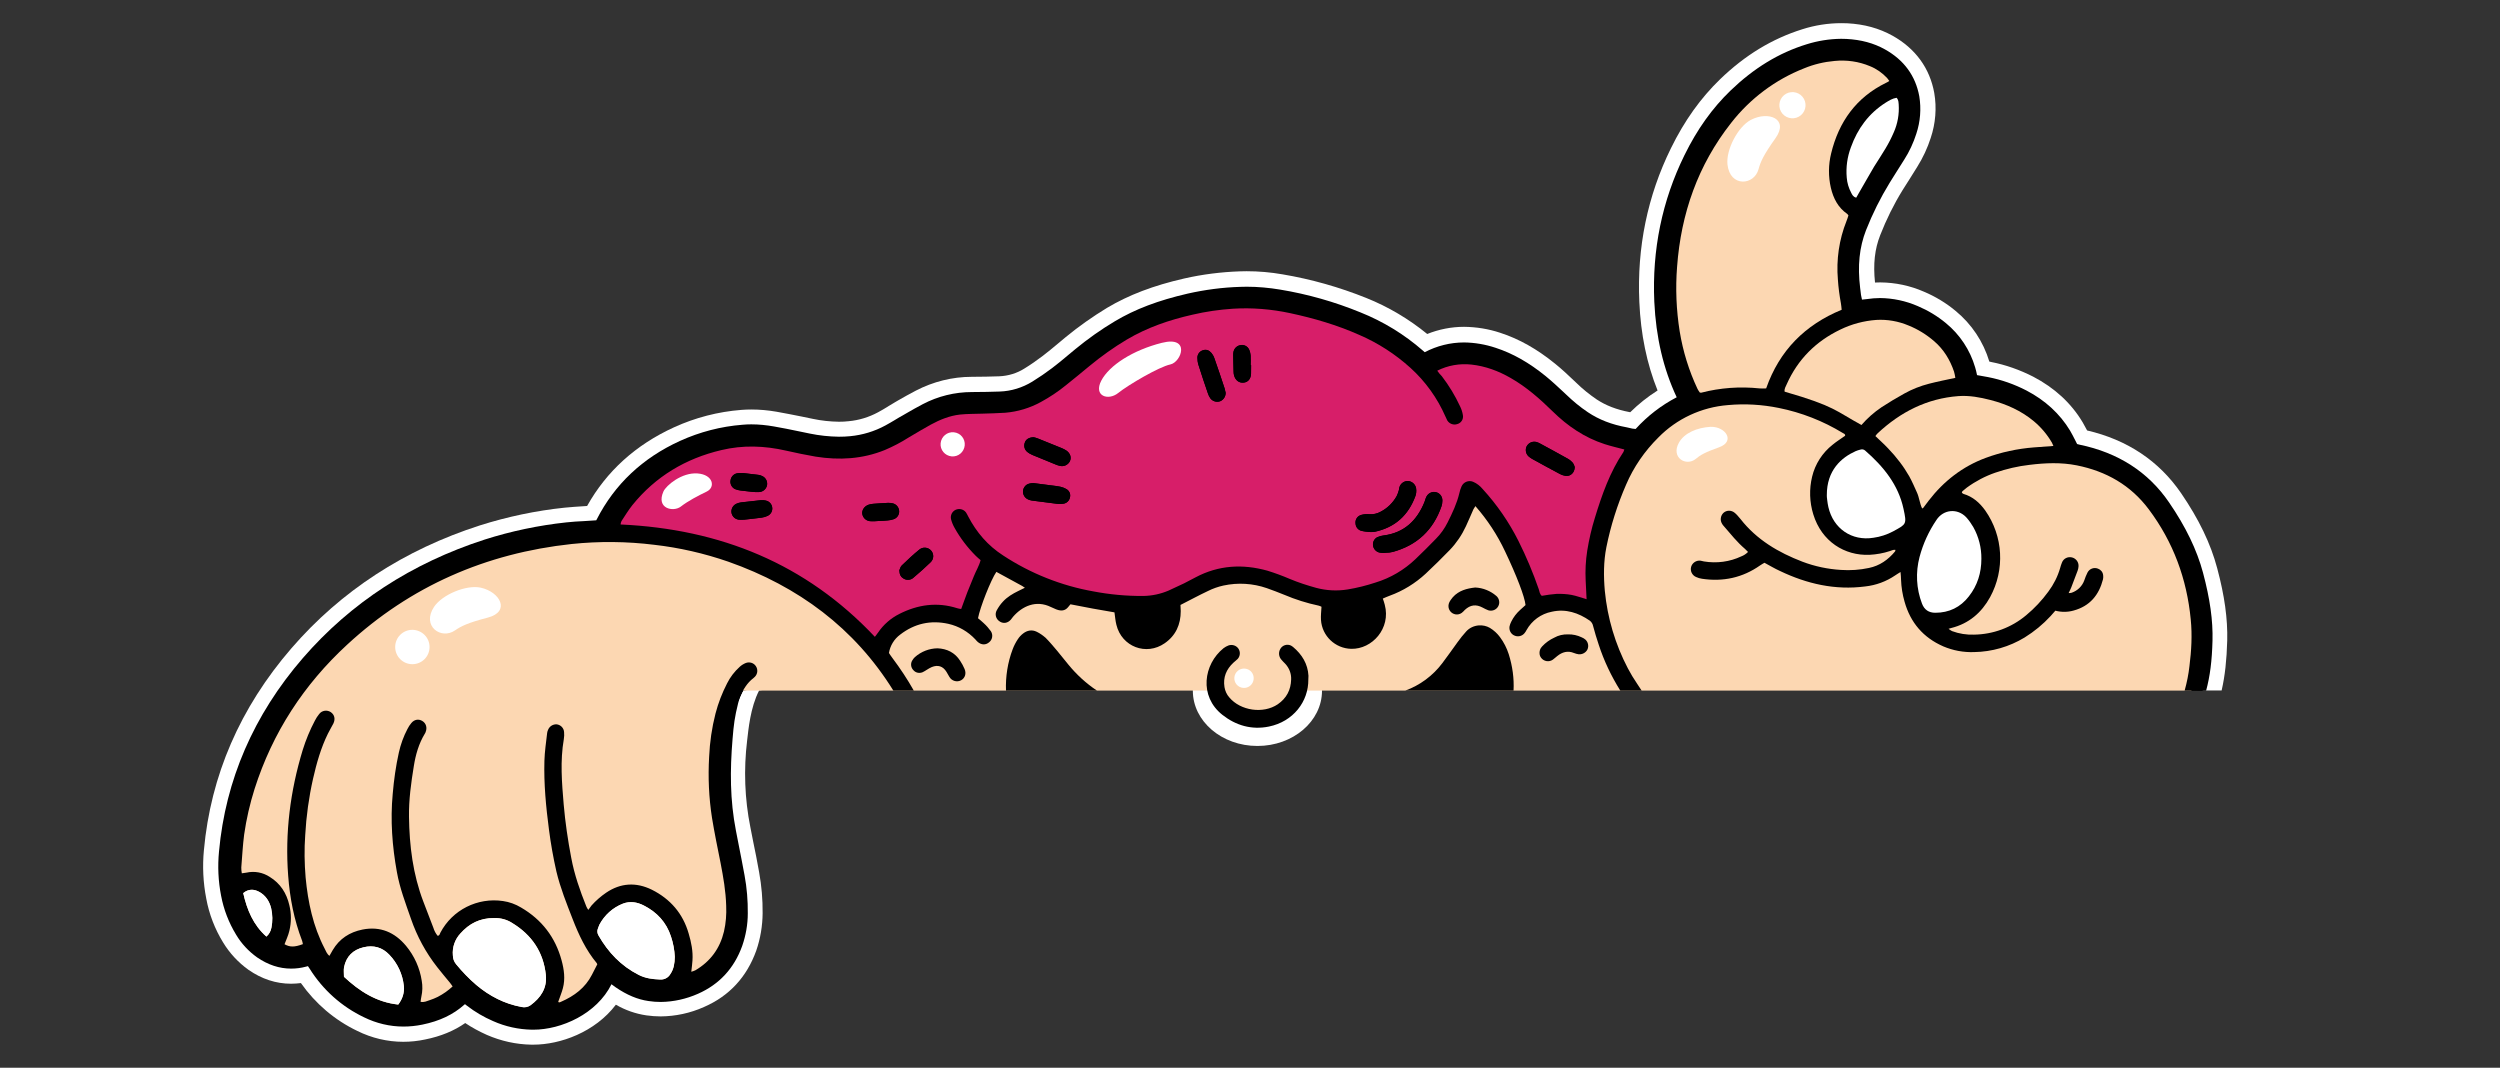 <?xml version="1.0" encoding="utf-8"?>
<!-- Generator: Adobe Illustrator 27.2.0, SVG Export Plug-In . SVG Version: 6.00 Build 0)  -->
<svg version="1.1" id="Livello_1" xmlns="http://www.w3.org/2000/svg" xmlns:xlink="http://www.w3.org/1999/xlink" x="0px" y="0px"
	 width="1920px" height="820px" viewBox="0 0 1920 820" style="enable-background:new 0 0 1920 820;" xml:space="preserve">
<rect x="0" y="0" width="1920" height="820" fill="#333333" stroke="none"/>
<style type="text/css">
	.st0{fill:#FFFFFF;}
	.st1{fill:#FCD7B2;}
	.st2{fill:#D71E69;}
</style>
<g id="Raggruppa_72">
	<ellipse class="st0" cx="965.7" cy="530.5" rx="49.6" ry="42.4"/>
	<path id="Tracciato_518" class="st0" d="M409.6,802.3c-0.5,0-1.1,0-1.6,0c-11.7-0.2-23.3-2.8-34.1-7.5c-5.8-2.6-11.4-5.6-16.6-9.1
		c-8.6,6-18.8,10.2-30.7,12.6c-5.6,1.2-11.2,1.8-16.9,1.8c-12.2,0-24.3-2.9-35.2-8.3c-17.4-8.3-32.3-21-43.4-36.8
		c-2.5,0.3-5,0.5-7.6,0.5c-11.5,0-22.5-3.6-32.7-10.7c-7.8-5.6-14.4-12.7-19.4-20.9c-6.4-10.4-10.8-21.8-13-33.8
		c-2.4-12.3-3-24.8-1.8-37.2c5.2-57.3,27.8-109.4,67.2-155c38-44,86.7-75.7,144.8-94.4c21.2-6.7,43-11.3,65-13.6
		c4.9-0.5,9.7-0.8,14.4-1.1l2.9-0.2c14.9-26.7,37.4-47,66.7-60.4c16.4-7.5,33.9-12,51.8-13.4c2.5-0.2,5.1-0.3,7.6-0.3
		c6.5,0,12.9,0.6,19.3,1.7c6.5,1.1,13,2.5,19.3,3.7c2.9,0.6,5.8,1.2,8.7,1.8c6.6,1.4,13.3,2.1,20,2.2c2.5,0,5-0.1,7.4-0.4
		c7.9-0.7,15.7-3.1,22.7-6.9c2.4-1.3,5-2.8,7.4-4.3l0.1-0.1c1.8-1.1,3.7-2.2,5.5-3.3l2.4-1.4c4.4-2.5,8.9-5.1,13.6-7.5
		c13.3-6.9,28-10.6,42.9-10.6c7.8,0,14.7-0.2,21.1-0.4c6.9-0.3,13.6-2.3,19.4-6c4.9-3,9.6-6.3,14.2-9.8c3.9-3,7.8-6.2,11.6-9.4
		c2-1.7,4-3.3,6-5c10-8.2,20.5-15.6,31.5-22.3c16.8-10,35.7-17.2,59.3-22.6c14-3.2,28.4-5,42.8-5.5c1.7-0.1,3.5-0.1,5.2-0.1
		c9.2,0,18.5,0.8,27.6,2.4c22,3.7,43.5,9.8,64.2,18.1c17,6.8,32.8,16.2,46.9,27.7c9-3.6,18.6-5.5,28.3-5.5
		c9.4,0.1,18.8,1.6,27.8,4.6c14.5,4.7,28.3,12.5,42.2,23.8c5.2,4.2,10,8.7,14.6,13.1l1.8,1.7c4.7,4.6,9.8,8.7,15.2,12.4
		c7.2,4.8,15.5,8,25.5,9.9c0.2,0,0.4,0.1,0.5,0.1c6.4-6.3,13.4-11.9,21-16.7c-8.3-20.7-12.9-43.1-14-68
		c-1.9-41.8,6.3-81.6,24.3-118.1c10.4-21.2,22.8-38.5,37.8-53c19.2-18.5,39.8-31,63-38.3c9.7-3.1,19.8-4.7,30-4.7
		c1.5,0,3.1,0,4.7,0.1c13,0.7,24.3,3.8,34.6,9.5c17.6,9.8,28.7,25,32.1,44c2,11.5,1,23.4-2.7,34.5c-2.5,7.8-6,15.3-10.4,22.3
		c-2,3.2-4,6.4-6,9.6c-1.8,2.8-3.5,5.5-5.2,8.2c-6.8,11-12.5,22.6-17.2,34.6c-4.2,10.6-5.5,22.2-4,36.4c1.4-0.1,2.7-0.1,4.1-0.1
		c11.5,0.1,22.9,2.5,33.4,7.1c8.8,3.7,17.1,8.7,24.4,14.8c12.3,10.1,21.3,23.6,25.9,38.9c0.4,0.1,0.9,0.2,1.3,0.3
		c11.3,2.2,22.2,6.1,32.4,11.3c16.3,8.5,29.2,20.3,38,35.1c1.2,2.1,2.3,4.2,3.4,6.2c30.9,7.2,55.2,23.4,72.2,48.2
		c13.6,19.9,22.7,38.7,27.7,57.6c5.7,21.3,8.1,38.9,7.7,55.5c-0.4,14.7-1.7,27.2-4.3,38.4h-12.1c0,0-726-54.7-728.7-59.8L583,530.3
		c-6.8,13.2-8.2,30.1-9.2,38.4c-2.7,22.2-1.9,44.8,2.5,66.7c0.7,3.6,1.4,7.1,2.1,10.7c1.6,7.7,3.2,15.7,4.6,23.7
		c1.9,10.4,2.8,21,2.7,31.6c-0.1,9.8-1.7,19.4-4.9,28.7c-7.3,20.3-20.8,34.9-40.2,43.3c-10.5,4.7-21.8,7.1-33.2,7.2
		c-3.7,0-7.4-0.3-11-0.8c-8.2-1.2-16.2-4-23.4-8.2C457,792.7,430.3,802.3,409.6,802.3"/>
	<path id="Tracciato_519" d="M409.7,790.8c-0.4,0-0.9,0-1.3,0c-10.2-0.2-20.3-2.4-29.7-6.6c-7.2-3.1-14-7.1-20.2-11.9
		c-0.5-0.4-1-0.7-1.4-1.1c-0.2,0.1-0.4,0.3-0.5,0.4c-8.5,7.6-19,12.6-32.2,15.3c-4.8,1-9.7,1.5-14.6,1.5c-10.5,0-20.8-2.5-30.2-7.1
		c-17.2-8.2-31.6-21.1-41.7-37.2c-0.4-0.7-0.9-1.4-1.4-2.1c-0.5,0.1-1,0.2-1.5,0.4c-3.7,1-7.5,1.5-11.4,1.5
		c-9.1,0-17.8-2.9-26.1-8.6c-6.6-4.7-12.1-10.6-16.2-17.5c-5.6-9.2-9.5-19.3-11.5-29.9c-2.2-11.2-2.7-22.6-1.6-34
		c5-54.8,26.6-104.8,64.4-148.5c36.6-42.3,83.6-72.9,139.6-91c20.4-6.5,41.4-10.9,62.7-13.2c4.6-0.5,9.3-0.8,13.8-1
		c2.1-0.1,4.1-0.2,6.1-0.4c1-0.1,2.1-0.1,3.1-0.2c0.2-0.3,0.3-0.5,0.4-0.7c13.7-26.9,35.2-47.2,64-60.3c15.2-6.9,31.4-11.1,48-12.4
		c2.2-0.2,4.4-0.3,6.7-0.3c5.8,0,11.6,0.6,17.3,1.6c6.4,1.1,12.8,2.4,19,3.7c2.9,0.6,5.8,1.2,8.7,1.8c7.3,1.5,14.8,2.3,22.3,2.4
		c2.9,0,5.8-0.1,8.6-0.4c9.5-0.9,18.7-3.7,27-8.2c2.6-1.4,5.3-3,7.8-4.5c1.8-1.1,3.6-2.2,5.5-3.2l2.4-1.4c4.3-2.5,8.7-5,13.1-7.3
		c11.6-6.1,24.6-9.3,37.7-9.3c8,0,15-0.2,21.4-0.4c8.9-0.3,17.5-3,25-7.6c5.2-3.2,10.3-6.7,15.2-10.4c4.1-3.1,8.1-6.4,12-9.7
		c2-1.6,3.9-3.3,5.9-4.9c9.5-7.8,19.6-15,30.2-21.3c15.7-9.4,33.5-16.1,56-21.3c13.3-3,26.9-4.8,40.6-5.2c1.6-0.1,3.2-0.1,4.8-0.1
		c8.6,0,17.2,0.8,25.6,2.2c21.2,3.5,41.9,9.4,61.7,17.5c17.5,7,33.7,16.9,47.9,29.3c0.5,0.4,1,0.9,1.5,1.3
		c9.3-4.9,19.7-7.5,30.2-7.5c8.2,0.1,16.4,1.5,24.2,4.1c13.2,4.3,25.7,11.4,38.4,21.7c4.9,4,9.5,8.3,14,12.5l1.8,1.7
		c5.2,5,10.7,9.6,16.7,13.6c8.5,5.7,18.3,9.5,29.9,11.6c0.7,0.1,1.5,0.3,2.2,0.5c1.3,0.4,2.7,0.6,4.1,0.7c0.2,0,0.3,0,0.5,0
		c9-9.9,19.6-18.1,31.5-24.3c-10.3-22-15.9-46-17.2-73.3c-1.8-39.9,6-77.7,23.1-112.5c9.8-20,21.4-36.2,35.5-49.8
		c17.9-17.2,37-28.9,58.4-35.5c8.6-2.7,17.5-4.1,26.5-4.2c1.4,0,2.7,0,4.1,0.1c11.2,0.6,20.9,3.2,29.5,8c14.7,8.2,23.5,20.3,26.4,36
		c1.6,9.7,0.8,19.6-2.3,28.9c-2.2,6.9-5.3,13.6-9.2,19.7c-2,3.2-4,6.4-6,9.5c-1.7,2.8-3.5,5.5-5.2,8.3
		c-7.1,11.6-13.2,23.8-18.2,36.5c-5.1,13.1-6.6,27.2-4.5,44.5l0.2,1.5c0.2,2.5,0.6,4.9,1.2,7.3c1.3-0.1,2.5-0.3,3.7-0.4
		c3.4-0.5,6.8-0.8,10.2-0.8c10,0.1,19.8,2.2,29,6.2c7.8,3.3,15.1,7.7,21.6,13.1c10.7,8.8,18.5,20.6,22.4,33.9c0.6,1.9,1,3.8,1.4,5.7
		c0,0.1,0,0.2,0.1,0.3c0.4,0.1,0.8,0.1,1.2,0.2c2.5,0.4,4.8,0.8,7.2,1.3c10.3,2,20.2,5.5,29.5,10.3c14.4,7.5,25.7,17.9,33.5,30.8
		c1.5,2.5,2.7,5,4.1,7.7c0.4,0.8,0.8,1.7,1.3,2.6c0.6,0.2,1.2,0.3,1.9,0.5c29.6,6.1,52.8,21,68.7,44.3c12.9,18.8,21.4,36.5,26.1,54
		c5.4,20.2,7.7,36.8,7.3,52.2c-0.4,15.5-1.9,27.3-4.9,38.4h-3.4L965.7,467l-395.1,63.4c-1.5,3-2.9,6.3-3.7,9.6
		c-2.7,10.8-3.4,16.5-4.3,27.6c-2,24-2,46.8,2.6,70.4c0.7,3.6,1.4,7.2,2.1,10.8c1.5,7.7,3.1,15.6,4.5,23.4
		c1.8,9.6,2.6,19.5,2.5,29.3c0,8.5-1.5,16.9-4.3,25c-6.2,17.2-17.6,29.5-33.9,36.7c-9,4-18.8,6.2-28.6,6.3c-3.1,0-6.3-0.2-9.4-0.7
		c-8.5-1.2-16.7-4.7-25.2-10.5c-1.1-0.8-2.2-1.6-3.3-2.4C458.3,778.7,431.1,790.8,409.7,790.8"/>
	<path id="Tracciato_520_00000110430930396872882250000006999517545491923333_" d="M1688.5,440.5c-5.1-19.3-14.4-36.6-25.6-53
		c-16.2-23.6-38.9-37.1-66.5-42.8c-1.3-0.3-2.5-0.6-3.5-0.9c-2.2-4.3-3.9-8-6-11.4c-7.8-13-18.7-22.6-32.1-29.6
		c-9-4.6-18.7-8-28.6-9.9c-3.4-0.7-6.8-1.3-10.5-1.9c-0.6-2.7-1-5.4-1.9-8c-3.9-12.8-10.8-23.7-21.3-32.3
		c-6.3-5.2-13.2-9.4-20.7-12.6c-12-5-24.3-7.2-37.3-5.2c-2.1,0.3-4.3,0.5-6.5,0.7c-1.8-4-2-8.1-2.5-12.1
		c-1.9-15.7-1.2-31.2,4.7-46.2c5-12.9,11.2-25.3,18.4-37c3.7-6,7.5-11.8,11.2-17.8c3.7-5.9,6.7-12.3,8.9-19c3-8.8,3.7-18.1,2.2-27.3
		c-2.7-15.1-11.4-26.1-24.7-33.6c-8.6-4.7-18.2-7.3-28-7.6c-10-0.4-19.9,0.9-29.4,3.9c-21.9,6.8-40.7,18.9-57.1,34.7
		c-14.6,14.1-25.8,30.7-34.8,48.8c-17.2,34.9-24.5,71.9-22.7,110.8c1.2,25.5,6.3,50,17.4,73.1c0.2,0.7,0.4,1.4,0.5,2.1
		c-13.1,6.7-24.6,15.1-33.9,25.9c-3.5,0.7-6.3-0.5-9.2-1c-11.2-2.1-21.7-5.8-31.2-12.1c-6.1-4.2-11.8-8.8-17.1-14
		c-5.1-4.8-10.2-9.6-15.6-14.1c-11.2-9.1-23.4-16.6-37.3-21.1c-17.8-5.7-35.1-5.5-52,3.3c-0.6,0.2-1.2,0.4-1.8,0.6
		c-0.3-0.1-0.6-0.2-0.8-0.3c-0.9-0.7-1.7-1.4-2.5-2.1c-13.9-12.1-29.8-21.9-46.9-28.7c-19.6-8-40.1-13.8-61-17.2
		c-9.8-1.7-19.8-2.4-29.7-2.1c-13.4,0.5-26.8,2.2-39.9,5.2c-19.3,4.4-37.9,10.7-55,20.9c-10.4,6.3-20.4,13.3-29.8,21.1
		c-6,4.9-11.9,9.9-18,14.6c-5,3.8-10.1,7.4-15.5,10.6c-8,5-17.2,7.8-26.7,8.1c-7.2,0.3-14.4,0.4-21.5,0.4c-12.6,0-25,3.1-36.1,8.9
		c-5.2,2.7-10.3,5.7-15.4,8.6c-4.5,2.6-8.8,5.3-13.4,7.8c-8.8,4.7-18.4,7.7-28.3,8.6c-10.7,0.9-21.4,0.2-31.9-2
		c-9.2-1.8-18.4-3.8-27.6-5.4c-7.6-1.4-15.4-1.8-23.1-1.3c-16.2,1.3-32.1,5.4-46.8,12.1c-27.4,12.5-48.5,31.7-62.3,58.7
		c-0.4,0.8-0.9,1.6-1.5,2.5c-1.6,0.1-3.3,0.2-4.9,0.3c-6.6,0.5-13.3,0.7-19.9,1.4c-21.1,2.2-41.9,6.6-62.1,13
		c-54.2,17.5-100.7,46.8-138.1,90c-36.4,42.1-58.6,90.6-63.6,146.5c-1.1,11-0.5,22.1,1.5,33c1.9,10.2,5.6,19.9,11,28.7
		c3.9,6.5,9.1,12.1,15.3,16.5c10.5,7.3,22.1,9.9,34.7,6.7c1.2-0.3,2.5-0.6,3.4-0.8c0.5,0.3,0.8,0.3,0.9,0.4c0.8,1.2,1.7,2.4,2.5,3.6
		c9.7,15.6,23.7,28,40.3,35.9c13.1,6.6,28.1,8.5,42.5,5.3c11.4-2.4,21.8-6.7,30.6-14.5c0.8-0.7,1.7-1.4,2.7-2.2
		c1.3,0.9,2.5,1.7,3.7,2.6c6,4.6,12.6,8.4,19.5,11.5c8.9,4,18.6,6.1,28.4,6.3c20.9,0.5,47.8-11.2,58.5-34.1c0.5-0.9,1.2-1.7,1.9-2.5
		c2.2,1.6,4.1,3.1,6.1,4.5c7.2,5,14.9,8.7,23.7,9.9c12.6,1.8,24.6-0.3,36.1-5.3c15.7-6.8,26.3-18.6,32.1-34.7
		c2.6-7.7,4-15.7,4.1-23.9c0.1-9.6-0.7-19.2-2.4-28.6c-2.1-11.4-4.5-22.8-6.7-34.1c-4.7-23.5-5.6-47.7-2.7-71.5
		c1.3-11,4.3-21.7,8.9-31.8c0.7-1.6,1.5-3.2,2.4-4.7l5.2-7.1l1098.1-0.5l9.1,7.7l8,0c3.3-12.7,4.4-25.9,4.8-39
		C1696.2,474.3,1693,457.3,1688.5,440.5"/>
	<path id="Tracciato_521" class="st1" d="M570.6,530.4l-7.6,0.1l-12.1,52.7l5.3,56.5l10.6,58.9l-12.4,40.7l-33.6,19.4l-25-1.8
		l-29.7-15.6L442,771.5l-36.5,8.9L355.2,758l-25.6,19.4l-44.7-1.2l-35-29.7l-9.7-16.2l-22.4,3.8l-26.2-17.4L177.7,678v-44.1
		l33.6-82.4l50.3-63.3l52.1-38l88.3-33.6l73-6.5l61.5,6.5l56.7,20.8l50.7,35.7l32.5,30.2l9.5-25.5l30.8-6.3l27.3,5.1l16.5-48.7
		l47.1,23.2l54.4,12.5l27.2,0.4l53.4-21.2l25.5-0.4l60.8,19l33-7.6l46-34.9l24.1-41.2l19.5,28.7l27.3,59.3l43.2,0.8l3.5-36.5
		l18.1-70.6l43.9-42.8l38.5-15l70.2,12.2l36.9,21.2l-28.7,17.4l-11.4,28.9l17.3,32.1l18.8,9.1l43.2-17.3l-7.1,32.2l7.1,27.1l13.7,16
		l32.2-15.3l13.3-33.7l-9.9-32.7l-24.7-16.9l13.4-18.9l58.9-14.1l49.1,7.5l50.2,47.5l22,74.2l-7.5,52.3H998.8l-10.4,11.9l-23.5,5.5
		l-24.5-5.5l-9.3-11.9H570.6z"/>
	<path id="Tracciato_522" d="M1688.5,440.5c-5.1-19.3-14.4-36.6-25.6-53c-16.2-23.6-38.9-37.1-66.5-42.8c-1.3-0.3-2.5-0.6-3.5-0.9
		c-2.2-4.3-3.9-8-6-11.4c-7.8-13-18.7-22.6-32.1-29.6c-9-4.6-18.7-8-28.6-9.9c-3.4-0.7-6.8-1.3-10.5-1.9c-0.6-2.7-1-5.4-1.9-8
		c-3.9-12.8-10.8-23.7-21.3-32.3c-6.3-5.2-13.2-9.4-20.7-12.6c-12-5-24.3-7.2-37.3-5.2c-2.1,0.3-4.3,0.5-6.5,0.7
		c-1.8-4-2-8.1-2.5-12.1c-1.9-15.7-1.2-31.2,4.7-46.2c5-12.9,11.2-25.3,18.4-37c3.7-6,7.5-11.8,11.2-17.8c3.7-5.9,6.7-12.3,8.9-19
		c3-8.8,3.7-18.1,2.2-27.3c-2.7-15.1-11.4-26.1-24.7-33.6c-8.6-4.7-18.2-7.3-28-7.6c-10-0.4-19.9,0.9-29.4,3.9
		c-21.9,6.8-40.7,18.9-57.1,34.7c-14.6,14.1-25.8,30.7-34.8,48.8c-17.2,34.9-24.5,71.9-22.7,110.8c1.2,25.5,6.3,50,17.4,73.1
		c0.2,0.7,0.4,1.4,0.5,2.1c-13.1,6.7-24.6,15.1-33.9,25.9c-3.5,0.7-6.3-0.5-9.2-1c-11.2-2.1-21.7-5.8-31.2-12.1
		c-6.1-4.2-11.8-8.8-17.1-14c-5.1-4.8-10.2-9.6-15.6-14.1c-11.2-9.1-23.4-16.6-37.3-21.1c-17.8-5.7-35.1-5.5-52,3.3
		c-0.6,0.2-1.2,0.4-1.8,0.6c-0.3-0.1-0.6-0.2-0.8-0.3c-0.9-0.7-1.7-1.4-2.5-2.1c-13.9-12.1-29.8-21.9-46.9-28.7
		c-19.6-8-40.1-13.8-61-17.2c-9.8-1.7-19.8-2.4-29.7-2.1c-13.4,0.5-26.8,2.2-39.9,5.2c-19.3,4.4-37.9,10.7-55,20.9
		c-10.4,6.3-20.4,13.3-29.8,21.1c-6,4.9-11.9,9.9-18,14.6c-5,3.8-10.1,7.4-15.5,10.6c-8,5-17.2,7.8-26.7,8.1
		c-7.2,0.3-14.4,0.4-21.5,0.4c-12.6,0-25,3.1-36.1,8.9c-5.2,2.7-10.3,5.7-15.4,8.6c-4.5,2.6-8.8,5.3-13.4,7.8
		c-8.8,4.7-18.4,7.7-28.3,8.6c-10.7,0.9-21.4,0.2-31.9-2c-9.2-1.8-18.4-3.8-27.6-5.4c-7.6-1.4-15.4-1.8-23.1-1.3
		c-16.2,1.3-32.1,5.4-46.8,12.1c-27.4,12.5-48.5,31.7-62.3,58.7c-0.4,0.8-0.9,1.6-1.5,2.5c-1.6,0.1-3.3,0.2-4.9,0.3
		c-6.6,0.5-13.3,0.7-19.9,1.4c-21.1,2.2-41.9,6.6-62.1,13c-54.2,17.5-100.7,46.8-138.1,90c-36.4,42.1-58.6,90.6-63.6,146.5
		c-1.1,11-0.5,22.1,1.5,33c1.9,10.2,5.6,19.9,11,28.7c3.9,6.5,9.1,12.1,15.3,16.5c10.5,7.3,22.1,9.9,34.7,6.7
		c1.2-0.3,2.5-0.6,3.4-0.8c0.5,0.3,0.8,0.3,0.9,0.4c0.8,1.2,1.7,2.4,2.5,3.6c9.7,15.6,23.7,28,40.3,35.9c13.1,6.6,28.1,8.5,42.5,5.3
		c11.4-2.4,21.8-6.7,30.6-14.5c0.8-0.7,1.7-1.4,2.7-2.2c1.3,0.9,2.5,1.7,3.7,2.6c6,4.6,12.6,8.4,19.5,11.5c8.9,4,18.6,6.1,28.4,6.3
		c20.9,0.5,47.8-11.2,58.5-34.1c0.5-0.9,1.2-1.7,1.9-2.5c2.2,1.6,4.1,3.1,6.1,4.5c7.2,5,14.9,8.7,23.7,9.9
		c12.6,1.8,24.6-0.3,36.1-5.3c15.7-6.8,26.3-18.6,32.1-34.7c2.6-7.7,4-15.7,4.1-23.9c0.1-9.6-0.7-19.2-2.4-28.6
		c-2.1-11.4-4.5-22.8-6.7-34.1c-4.7-23.5-5.6-47.7-2.7-71.5c1.3-11,4.3-21.7,8.9-31.8c2.5-5.4,5.4-10.5,10.3-14.2
		c0.4-0.3,0.8-0.7,1.2-1.1c2.1-2.2,2.4-5.6,0.7-8.1c-1.7-2.6-5-3.5-7.8-2.4c-1.7,0.7-3.3,1.7-4.6,2.9c-4,3.6-7.3,7.9-9.7,12.7
		c-3.8,7.4-6.8,15.1-8.9,23.2c-2.8,10.9-4.4,22-4.9,33.3c-0.9,15.6-0.2,31.3,2.2,46.8c1.9,11.6,4.3,23.2,6.6,34.7
		c2.1,10.9,4,21.7,4.3,32.8c0.3,6.6-0.2,13.3-1.7,19.8c-3.1,13-10.4,23-22,29.8c-1,0.5-2,0.8-3.1,1.1c0.4-3.2,0.7-5.9,0.9-8.6
		c0.5-7.1-0.9-14-2.9-20.7c-4.4-15.4-14.1-26.6-28.3-33.7c-12-5.9-23.9-5.3-35.1,2.3c-4.1,2.8-7.9,6.1-11.2,9.8
		c-0.8,1-1.5,2-2.5,3.4c-0.6-0.8-1.1-1.7-1.5-2.6c-4.9-12.2-9.2-24.5-11.6-37.4c-2.6-13.6-4.6-27.2-5.8-41
		c-1.4-16.7-2.8-33.4,0.1-50.1c0.3-1.8,0.4-3.7,0.2-5.5c-0.2-3.1-2.6-5.5-5.6-5.9c-2.8-0.2-5.5,1.4-6.6,4c-0.4,0.8-0.7,1.7-0.8,2.6
		c-0.8,7.1-1.9,14.3-2.1,21.4c-0.5,17.7,1.2,35.3,3.5,52.9c1.4,10.8,3.3,21.5,5.7,32.1c3,12.6,7.8,24.5,12.5,36.6
		s10.1,23.7,18.5,33.8c0.2,0.3,0.3,0.6,0.4,0.9c-1.3,2.5-2.7,5.3-4.1,8c-5.1,10-13.5,16.3-23.6,20.7c-0.7,0.3-1.6,1-2.3,0.1
		c1.2-3.6,2.7-7,3.6-10.5c1.9-7.1,0.9-14.3-1-21.3c-4.8-17.8-15.2-31.3-31.1-40.6c-4.3-2.6-9-4.3-13.9-5
		c-19.6-2.9-38.9,6.8-48.1,24.3c-0.5,0.8-0.4,2.2-2.1,2.4c-1.5-1.8-2.6-3.9-3.3-6.2c-2.6-6.7-5.1-13.4-7.7-20.1
		c-8-21-10.7-42.8-11-65c-0.2-13.1,1.6-26.1,3.7-39c1.4-8.8,3.8-17.3,8.5-25c0.2-0.3,0.4-0.6,0.5-1c1.5-3.5,0.4-7-2.5-8.7
		c-2.8-1.7-6.1-1.2-8.4,1.6c-1.2,1.4-2.2,3-3,4.6c-3,5.7-5.2,11.8-6.6,18.1c-2.3,10.4-3.8,21-4.7,31.7c-1.9,20.2-0.4,40.1,3.2,60
		c2.2,12.4,6.7,24.1,10.8,35.9c4.6,13.4,11.4,26,20.2,37.2c3.2,4.1,6.5,8,9.8,12c0.7,0.8,1.2,1.7,2,2.8c-1.9,1.6-3.5,3.1-5.3,4.3
		c-2,1.4-4,2.6-6.1,3.7c-2,1-4,1.8-6.1,2.5c-2.2,0.7-4.3,1.9-7.1,1.3c0.2-1.5,0.3-2.8,0.6-4c0.9-4,1-8.1,0.3-12.1
		c-1.5-9.9-5.7-19.2-12.1-26.9c-8.7-10.4-19.7-15.2-33.4-12.5c-9.9,2-17.7,7-22.9,15.8c-0.8,1.4-1.6,2.9-2.5,4.4
		c-2-1.5-2.7-3.7-3.7-5.6c-8.9-17.1-12.8-35.6-14.6-54.6c-0.9-10.8-1.1-21.7-0.3-32.6c0.8-14.5,2.8-29,6-43.2
		c2.7-11.9,6-23.6,11.4-34.6c1.3-2.7,2.9-5.2,4.2-7.8c1.7-3.5,0.9-6.8-2-8.8c-2.9-1.9-6.8-1.3-8.9,1.5c-1.3,1.6-2.4,3.3-3.3,5.1
		c-3.8,7.2-6.9,14.7-9.3,22.4c-9.6,31.5-13.7,63.7-11.2,96.6c1.3,17.2,4.5,33.9,10.7,50c0.3,0.8,0.4,1.7,0.6,2.6
		c-6.5,2.4-9.9,2.4-14.1,0.1c1.3-3.5,2.9-6.8,3.7-10.3c1.6-6.5,1.6-13.2,0-19.7c-2.1-9.2-6.9-16.7-15-21.7c-5.3-3.5-11.8-4.7-18-3.3
		c-1,0.2-2.1,0.3-3.5,0.5c-0.3-1.5-0.4-3-0.4-4.5c0.7-8.4,1.1-16.9,2.2-25.3c1.7-11.9,4.4-23.6,8-35c13.8-43.3,37.8-80.1,71.1-110.8
		c48.7-45,106.6-70.2,172.4-77.3c21.1-2.2,42.4-2,63.4,0.6c19.4,2.2,38.5,6.6,57,13c53.8,19,96.9,51,126.7,99h15.7
		c-4.9-8.7-10.4-17-16.4-25c-1-1.3-1.9-2.7-2.7-3.9c0.9-5.6,4-10.7,8.6-14.1c11-8.5,23.4-11.3,37-8.3c8,1.8,15.2,6,20.8,12
		c0.6,0.7,1.2,1.4,1.9,2c2.8,2.3,6,2.4,8.6,0.2c2.6-2,3.2-5.7,1.4-8.5c-1.6-2.2-3.4-4.3-5.5-6.2c-1.4-1.4-3-2.6-4.4-3.8
		c1.6-8.5,9.9-29.5,14.1-35.6c6.6,3.6,13.2,7.2,19.8,10.8c0.7,0.4,1.4,0.9,2.1,1.4c-1.9,0.9-3.5,1.7-5.1,2.5
		c-4.3,2.1-8.5,4.6-11.7,8.1c-1.9,2-3.5,4.3-4.8,6.7c-1.7,3-0.7,6.8,2.3,8.6c0,0,0.1,0,0.1,0.1c2.8,1.7,6,1.2,8.4-1.5
		c0.6-0.7,1.1-1.5,1.7-2.2c7.1-8.2,17.7-13.1,29.1-7.5c0.8,0.4,1.7,0.8,2.5,1.1c1,0.5,2,0.9,3.1,1.2c2.9,0.8,5.5,0.3,7.5-2.1
		c0.7-0.8,1.3-1.6,1.9-2.3c6,1.2,11.6,2.3,17.2,3.3c5.6,1,11.1,2,16.6,2.9c0.5,3.4,0.7,6.5,1.5,9.6c4.1,16.8,22.9,24,37.1,14.1
		c8.5-5.9,12.3-14.4,12.3-24.7c0-1.6-0.2-3.2-0.2-4.7c7.3-3.7,14.1-7.4,21.1-10.7c3.8-1.9,7.8-3.3,11.9-4.2
		c11.1-2.4,22.6-1.7,33.3,2c4.5,1.5,9,3.4,13.4,5.1c8.5,3.6,17.3,6.4,26.3,8.3c0.8,0.2,1.6,0.5,2.3,0.9c-0.2,3.6-0.6,6.9-0.4,10.1
		c0.8,12.3,10.9,21.9,23.2,22.2c16.1,0.4,30.6-15.7,25.8-33.8c-0.4-1.6-0.9-3.1-1.5-4.8c1.9-0.8,3.6-1.6,5.3-2.2
		c10.2-3.7,19.6-9.5,27.6-16.9c6.3-5.9,12.5-12,18.5-18.2c5.1-5.3,9.3-11.5,12.4-18.2c2-4.3,3.9-8.8,5.8-13.1c0.5-0.8,1-1.7,1.5-2.4
		c9.2,10.5,16.9,22.2,22.8,34.8c8.9,18.7,15.1,34.9,15.7,41.2c-1.3,1.2-2.7,2.4-4,3.6c-2.9,2.6-5.3,5.7-7,9.2
		c-0.6,1.1-1,2.4-1.3,3.6c-0.5,3,1.1,6,4,7.1c2.6,1.1,5.7,0.3,7.5-1.9c0.6-0.7,1.1-1.5,1.5-2.3c4.1-7.4,11.2-12.6,19.5-14.2
		c10.7-2.4,20.4,0.8,29.2,6.9c1.3,1,2.2,2.5,2.5,4.1c1.3,4.8,2.7,9.6,4.3,14.3c4,12.3,9.6,24.1,16.6,35.3h16.4
		c-1.2-1.9-2.4-3.6-3.5-5.3c-2.6-3.8-5-7.8-7.1-11.8c-9.7-18.5-15.7-38.7-17.7-59.5c-1-11.2-1-22.5,1.2-33.6
		c3.3-16.4,8.4-32.5,15.1-47.9c5.8-13.6,14.3-25.9,24.8-36.3c14.2-14.5,33.2-23.3,53.5-24.9c13.1-1.2,26.2-0.4,39,2.2
		c17.4,3.5,34,10,49.1,19.2c0.8,0.5,2.2,0.8,1.8,2.2c-3.2,2.3-6.5,4.3-9.5,6.8c-7.9,6.2-13.5,14.9-15.8,24.6
		c-2.3,9.5-2,19.5,0.9,28.9c6.4,20.9,24.1,31.9,43.2,31.1c5.3-0.3,10.6-1.2,15.7-2.9c1.3-0.4,2.6-1.2,4.2-0.9
		c-0.1,0.5-0.1,0.9-0.3,1.2c-5.3,6.4-11.8,11-20.1,12.7c-7,1.5-14.3,2-21.4,1.5c-10.1-0.6-20.1-2.7-29.6-6.3
		c-18.5-7.1-35.2-16.9-47.6-32.8c-0.8-1-1.7-2-2.5-2.9c-0.6-0.7-1.3-1.3-2-1.9c-2.5-2.1-6.2-2.1-8.6,0.1c-2.2,2.1-2.7,5.5-1.2,8.1
		c0.4,0.8,1,1.6,1.6,2.2c5.2,6,10.1,12.2,16.2,17.4c0.8,0.7,1.5,1.5,2.3,2.3c-1.5,1.5-3.3,2.7-5.2,3.4c-8.9,4.2-18.9,5.5-28.6,3.9
		c-0.9-0.1-1.8-0.5-2.7-0.6c-3.2-0.4-6.3,1.6-7.2,4.7c-0.9,3.1,0.7,6.5,3.7,7.8c1.5,0.7,3.1,1.2,4.7,1.4
		c16.2,2.4,31.1-0.8,44.6-10.3c1-0.7,2.1-1.3,3.3-2c2.1,1.2,4,2.2,6,3.3s3.9,2.1,5.9,3c20.7,9.9,42.3,14.9,65.4,11.9
		c8.3-0.9,16.2-3.8,23.1-8.5c1.1-0.8,2.4-1.5,4.1-2.6c0.2,2.4,0.4,4.1,0.4,5.9c0.2,5.7,1.1,11.4,2.7,16.9
		c4.5,16.1,14.4,27.6,29.7,34.3c7.5,3.2,15.6,4.7,23.7,4.4c13.7-0.2,27.1-4.1,38.8-11.2c7.4-4.6,14.1-10.1,20-16.5
		c1.2-1.3,2.4-2.7,3.6-4.1c4.6,1.2,9.4,1.2,14-0.1c12.5-3.4,19.5-11.9,22.6-24c0.2-1.1,0.3-2.2,0.1-3.3c-0.3-2.3-1.8-4.1-4-4.9
		c-3.1-1.2-6.5,0.1-8,3c-1,2-1.8,4-2.5,6.1c-1.6,4.4-5.1,7.8-9.6,9.4c-0.8,0.2-1.6,0.3-2.4,0.3c0.8-1.7,1.5-3,2-4.3
		c1.7-4.3,3.3-8.6,4.9-12.9c0.4-1,0.6-2.1,0.7-3.2c0.3-3.2-1.8-6.2-5-7s-6.5,0.8-7.7,3.9c-0.6,1.4-1,2.8-1.4,4.2
		c-1.9,6.6-5,12.7-9.1,18.2c-4.9,6.7-10.6,12.8-17,18.1c-11.3,9.5-25.4,14.7-40.1,14.9c-5.7,0.2-11.4-0.7-16.8-2.7
		c-1-0.5-1.9-1.1-2.7-1.8c1.1-0.3,1.6-0.5,2.1-0.6c13.5-3.4,23.2-11.7,29.8-23.7c11.5-21.1,10.1-46.8-3.7-66.5
		c-4.3-6-9.6-10.7-16.8-12.8c-0.4-0.1-0.8-0.6-1.2-0.9c0.2-0.5,0.2-0.9,0.4-1.1c1.1-1,2.2-1.9,3.4-2.8c6.7-4.9,14.1-8.8,21.9-11.5
		c8.5-2.9,17.4-5,26.3-6c12.1-1.5,24.3-2,36.3,0.4c22.5,4.5,41.4,15.2,55.3,33.8c18.8,25.1,29.2,53.4,32.2,84.6
		c1.2,12,0.5,23.9-1,35.8c-0.7,6.2-1.9,12.3-3.7,18.8h13.9c3.3-13.1,4.4-26.1,4.8-39.2C1696.2,474.3,1693,457.3,1688.5,440.5
		 M459.3,712.9c0.3-0.9,0.6-1.7,1-2.6c3.9-7.4,10.3-13.2,18.1-16.3c5.5-2.1,10.9-1.2,16,1.4c10.1,5.1,17.3,12.9,20.9,23.8
		c1.7,5,2.7,10.3,3,15.6c-0.1,5.1-0.8,9.4-3.4,13.2c-1.6,2.8-4.6,4.4-7.8,4.2c-5.8-0.2-11.4-0.9-16.6-3.6
		c-13.4-6.8-23.3-17.2-30.7-30.1C458.7,716.9,458.5,714.8,459.3,712.9 M353.6,716.8c6.7-7.5,14.9-11.8,26-11.8
		c4.9-0.1,9.8,1.2,13.9,3.9c14.9,9.1,23.8,22.2,25.7,39.7c1.1,10.2-3.9,17.6-11.8,23.4c-2,1.4-4.5,1.8-6.8,1.3
		c-13.2-2.4-24.7-8.4-34.8-16.9c-5.6-4.8-10.7-10.1-15.4-15.8c-1.7-2-2.6-4.5-2.6-7C347.2,727.4,349.4,721.3,353.6,716.8
		 M264.2,742.7c1.7-8.2,6.9-13.3,15-15.2c7.6-1.8,14.3,0,19.7,5.7c6.3,6.5,10.3,15,11.2,24.1c0.5,5.1-1,9.8-4.3,14.2
		c-16.8-1.8-29.9-10.4-41.7-21.4C264.2,747.4,263.8,744.9,264.2,742.7 M199.1,685c5,2.8,7.8,7.3,9.1,12.6c1.1,4.9,1.2,9.9,0.2,14.8
		c-0.4,2.7-1.7,5.1-3.8,6.9c-10.1-8.9-14.9-20.6-17.8-33.4C190.8,682.6,194.9,682.7,199.1,685 M1246.8,347.1
		c-10.4,15.5-16.6,32.8-21.9,50.5c-2.6,8.3-4.5,16.7-5.9,25.3c-1.2,7.6-1.6,15.4-1.2,23.1c0.2,4.6,0.4,9.1,0.7,14.2
		c-4.2-1.2-7.8-2.6-11.5-3.3c-3.8-0.7-7.7-0.9-11.5-0.8s-7.6,1-11.4,1.5c-1.6-1.3-1.8-3.3-2.3-4.9c-4.4-12.7-9.6-25.1-15.6-37.2
		c-7.3-14.5-16.5-27.9-27.5-40c-2-2.4-4.5-4.4-7.4-5.6c-3.4-1.4-7.3,0.2-8.9,3.5c-0.8,1.7-1.3,3.4-1.7,5.2c-1.9,8-5.4,15.3-9,22.5
		c-2.3,4.6-5.3,8.9-9,12.6c-5.1,5.3-10.4,10.5-15.7,15.6c-8.7,8.3-19.2,14.5-30.7,18c-7,2.3-14.2,4.1-21.4,5.3
		c-8,1.3-16.2,0.9-24.1-1.2c-6.9-1.9-13.7-4.1-20.4-6.8c-5.6-2.4-11.3-4.5-17.1-6.3c-19-5.3-37.5-4.3-55.2,5.1
		c-2.9,1.5-5.8,3.1-8.8,4.6c-4,1.9-8,3.9-12,5.6c-6.1,2.6-12.7,4-19.3,4.1c-12.9,0.1-25.8-1.1-38.4-3.5
		c-24.7-4.4-48.3-13.8-69.3-27.6c-11.8-7.6-20.5-17.8-27-30.1c-0.5-1-1-2-1.6-2.9c-1.8-2.5-5.1-3.3-7.9-2.1
		c-2.8,1.3-4.3,4.3-3.6,7.3c0.6,2.3,1.5,4.5,2.7,6.6c4.4,7.9,9.9,15.1,16.3,21.5c1.2,1.2,2.4,2.2,3.7,3.3c-1.2,4.6-3.6,8.3-5.2,12.4
		c-1.6,4.1-3.4,8.2-5,12.3s-3,8.3-4.7,12.8c-1.1-0.1-2.1-0.3-3.1-0.6c-15.4-4.9-30.2-2.8-44.4,4.4c-6.6,3.3-12.3,8.3-16.4,14.4
		c-0.7,1-1.5,2-2.4,3.2c-53-56.3-118.9-82.8-195.3-86.3c0.1-0.9,0.3-1.8,0.7-2.6c2.7-4.1,5.3-8.4,8.4-12.3
		c17.8-22,40.8-35.7,68.2-42.2c16.7-4,33.2-3.4,49.8,0.4c7.5,1.7,15.1,3.3,22.7,4.6c18.1,3,36,1.8,53.2-5.1
		c6.3-2.7,12.3-5.8,18.1-9.5c5.7-3.4,11.4-6.8,17.2-10c7-3.8,14.4-6.8,22.3-7.7c5.7-0.6,11.4-0.5,17.1-0.7
		c5.9-0.2,11.8-0.3,17.7-0.7c9.6-0.8,18.9-3.6,27.3-8.2c6.8-3.7,13.2-8,19.3-12.9c6.1-4.8,12-9.8,18-14.7
		c9.1-7.5,18.7-14.4,28.8-20.4c15.7-9.3,32.7-15.1,50.4-19.1c10.2-2.4,20.6-3.9,31.1-4.6c14.7-0.9,29.5,0.3,43.9,3.4
		c18.2,3.9,36,9.1,53.1,16.7c14.4,6.2,27.7,14.8,39.3,25.3c11.5,10.4,20.7,23.2,26.9,37.4c0.4,1,0.9,2,1.4,3
		c1.6,2.6,4.8,3.8,7.7,2.8c3-0.8,4.9-3.8,4.3-6.9c-0.4-2.4-1.1-4.6-2.2-6.8c-3.8-8.2-8.5-15.9-14-23.1c-1-1.3-2-2.6-3.4-4.5
		c8.1-4.1,17.3-5.7,26.3-4.7c10.8,1.2,20.7,4.9,30.1,10.3c12.1,6.9,22.4,16,32.3,25.7c11.4,11.2,24.4,20.1,39.9,25.1
		c4.9,1.6,9.9,2.7,15.1,4.1C1247.4,345.8,1247.2,346.5,1246.8,347.1 M1458.2,80.2c0.5,7.4-0.8,14.8-3.8,21.5
		c-1.8,4.2-3.9,8.3-6.3,12.3c-2.8,4.8-5.9,9.3-8.8,14c-3.9,6.6-7.7,13.4-11.6,20.1c-0.7,1.2-1.4,2.5-2.1,3.7
		c-2.3-0.5-3.1-2.2-3.9-3.8c-1.9-3.6-3.1-7.5-3.4-11.6c-0.7-7.9,0.4-15.9,3.2-23.3c5.1-14.3,13.6-26,26.6-34.2
		c2.6-1.7,5.3-3.3,8.5-3.9C1458.2,76.9,1458,78.6,1458.2,80.2 M1356.5,298.3c-1.7,0.1-3.3,0.1-5,0c-15.1-1.6-30.3-0.5-44.9,3.3
		c-0.3,0-0.7-0.1-1-0.1c-0.7-0.9-1.3-1.8-1.8-2.8c-6.6-14-11.2-28.9-13.7-44.2c-2.6-16.4-3.3-33-2-49.6c3-40.9,16-78.1,41.5-110.5
		c14.6-18.7,33.9-33.2,56-41.9c7.5-3.1,15.4-5,23.5-5.7c9.2-0.9,18.5,0.4,27.1,4c5,2,9.4,5.1,13.1,9c0.6,0.8,1.3,1.6,1.8,2.4
		c-1,0.6-1.7,1-2.5,1.4c-22.9,11.2-36.3,29.9-42.2,54.3c-2.1,8.6-2.2,17.6-0.2,26.3c1.9,8.2,5.5,15.2,12.6,20.1
		c0.3,0.3,0.6,0.7,0.9,1.1c-0.4,1.4-0.9,2.9-1.5,4.4c-5.7,14.3-7.9,29.7-6.6,44.9c0.4,6.1,1.2,12.1,2.3,18.1
		c0.3,1.6,0.4,3.2,0.6,5.1C1386.2,249.5,1366.6,269.2,1356.5,298.3 M1370.6,300.7c-0.4-2.1,0.8-3.9,1.6-5.7
		c8.5-19.1,22.4-33,41.2-42c8.6-4.2,18-6.7,27.6-7.4c8.5-0.5,17,1,24.8,4.3c7.2,2.9,13.8,7,19.7,12.1c7.3,6.3,12.1,14.2,15.2,23.3
		c0.4,1.6,0.8,3.2,1,4.8c-7,1.5-13.6,2.8-20.2,4.5s-13,4.2-18.9,7.5c-6,3.3-11.8,6.8-17.5,10.5c-5.7,3.9-10.9,8.5-15.5,13.6
		C1409.7,315.6,1409.4,312,1370.6,300.7 M1453.9,408.1c-4.7,2.5-9.9,4.2-15.1,4.9c-16.6,2.7-30.8-7-34.6-23.5
		c-0.4-1.8-0.7-3.6-0.9-5.4c-0.2-1.6-0.2-3.3-0.2-3.7c-0.1-19.3,11.2-29,22.1-33.9c1.2-0.5,2.4-0.9,3.7-1.2c1.2-0.4,2.6-0.2,3.6,0.7
		c14,12.2,25.5,26.2,29.5,44.8C1464.5,402.8,1464,402.5,1453.9,408.1 M1510.1,397.3c2.1,2.3,3.9,4.9,5.5,7.6
		c4.2,7.4,6.3,15.8,6.2,24.4c0,10.7-3,20.4-9.6,28.8c-6.5,8.4-15.2,12.6-25.8,12.6c-5,0-8.4-2.3-10.2-7c-4.4-11.5-5-24-1.9-35.8
		c2.7-10.2,7.1-19.8,13-28.5C1492.7,391.2,1503.4,390.2,1510.1,397.3 M1562,343.6c-12.7,1-25.2,3.7-37.1,8
		c-17.7,6.6-32.1,17.8-43.6,32.7c-1.5,1.9-2.9,3.8-4.3,5.7c-0.1,0.1-0.3,0.2-0.8,0.4c-1.9-3.9-2.2-8.4-4-12.3
		c-1.9-4.2-3.7-8.4-5.9-12.4c-2.2-3.8-4.6-7.5-7.3-11c-2.8-3.7-5.8-7.2-9-10.5c-3-3.2-6.3-6.1-9.7-9.4c0.5-0.8,1.1-1.5,1.8-2.2
		c17.5-16.3,37.8-26.7,62-28.5c8.3-0.6,16.5,0.9,24.6,3c12.3,3.2,23.6,8.2,33.4,16.4c5.5,4.6,10.2,10.2,13.8,16.4
		c0.4,0.8,0.8,1.7,1.1,2.5C1571.5,342.9,1566.8,343.2,1562,343.6"/>
	<path id="Tracciato_523" d="M1162.4,530.4h-83.2l0,0c11.3-4.1,21.2-11.4,28.5-21.1c4-5.3,7.8-10.7,11.7-16.1c2-2.8,4.2-5.6,6.6-8.2
		c2.5-2.8,6-4.4,9.7-4.7c3-0.2,5.9,0.4,8.5,1.9c3,1.8,5.6,4.2,7.7,7c3,4,5.3,8.5,6.8,13.2C1161.6,511.6,1162.9,521,1162.4,530.4"/>
	<path id="Tracciato_524" d="M842.5,530.4h-69.9c-0.4-10.8,1.3-21.6,5.1-31.7c1-2.7,2.4-5.4,4-7.8c1.1-1.7,2.5-3.2,4.1-4.4
		c3.1-2.4,6.8-3.1,10.4-1.3c2.5,1.2,4.7,2.8,6.8,4.6c3.1,3.1,5.9,6.5,8.8,9.9c3,3.5,5.7,7.2,8.7,10.7
		C826.8,518.1,834.2,524.9,842.5,530.4"/>
	<path id="Tracciato_525" d="M1004.8,521.8c0.2,17-11.6,32.4-30.3,36.2c-13.2,2.7-25.3-0.8-35.7-9c-18.1-14.3-14.5-38.8,0.9-51.2
		c1.2-0.9,2.5-1.6,3.8-2.1c2.9-1,6.1,0.1,7.7,2.6c1.5,2.4,1.3,5.5-0.6,7.7c-1,1.1-2.3,1.9-3.3,2.9c-5.5,5.1-8.1,11.3-6.9,18.8
		c0.5,2.9,1.7,5.7,3.7,7.9c8.6,10.3,26.1,12.8,37.2,5.3c6.7-4.6,10.1-11,10.3-19.1c0.2-4.5-1.5-8.8-4.6-12.1c-1-1.1-2.1-2-3-3.2
		c-1.9-2.2-2.2-5.3-0.9-7.8c1.5-3.1,5.3-4.4,8.4-2.9c0.5,0.3,1,0.6,1.5,1c6.9,5.8,11.4,13,11.9,22.2
		C1004.8,520,1004.8,520.9,1004.8,521.8"/>
	<path id="Tracciato_526" d="M720,497.9c7.2,0.3,13.3,3.2,17.4,9.6c1.3,2,2.5,4.1,3.4,6.3c1.5,3.5,0.3,7-2.6,8.6
		c-3.2,1.8-7.3,0.6-9.1-2.6c-0.8-1.2-1.4-2.6-2.2-3.8c-2.7-4.4-6.6-5.6-11.3-3.7c-1.3,0.6-2.6,1.3-3.8,2.1c-1.1,0.7-2.2,1.4-3.3,1.9
		c-2.5,1-5.3,0.4-7-1.6c-1.9-1.9-2.3-4.8-1.1-7.1c0.6-1.1,1.4-2.2,2.3-3C707.5,500.4,713.6,498,720,497.9"/>
	<path id="Tracciato_527" d="M1133,451.2c6,0.3,11.7,2.6,16.2,6.5c2.3,2,2.9,5.4,1.4,8c-1.5,2.7-4.7,3.9-7.6,3
		c-1.5-0.6-3-1.3-4.4-2.1c-5.1-2.7-9.4-2.1-13.6,1.8c-0.7,0.8-1.5,1.6-2.4,2.3c-2.9,2.1-6.9,1.4-9-1.5c-1.3-1.8-1.5-4-0.8-6
		c0.7-1.7,1.8-3.2,3-4.6C1120.4,453.5,1126.6,451.9,1133,451.2"/>
	<path id="Tracciato_528" d="M1204.2,487.2c3.7-0.1,7.3,0.7,10.6,2.3c1,0.4,2,1,2.8,1.7c2.1,1.9,2.7,5,1.6,7.5
		c-1.2,2.5-3.9,4-6.7,3.8c-1.3-0.2-2.5-0.5-3.7-1c-4.8-2-9-0.7-12.8,2.3c-1.2,0.9-2.2,2-3.4,2.8c-2.9,2.1-7,1.4-9.1-1.5
		c-0.6-0.8-1-1.7-1.1-2.7c-0.3-2.2,0.4-4.5,2-6c2.6-2.8,5.8-5.1,9.3-6.7C1196.9,487.9,1200.5,487.1,1204.2,487.2"/>
	<path id="Tracciato_529" class="st2" d="M1103.8,284.7c8.1-4.1,17.3-5.7,26.3-4.7c10.8,1.2,20.7,4.9,30.1,10.3
		c12.1,6.9,22.4,16,32.3,25.7c11.4,11.2,24.4,20.1,39.9,25.1c4.9,1.6,9.9,2.7,15.1,4.1c-0.2,0.7-0.4,1.3-0.7,1.9
		c-10.4,15.5-16.5,32.8-21.9,50.5c-2.6,8.3-4.5,16.7-5.9,25.3c-1.2,7.7-1.6,15.4-1.2,23.1c0.2,4.6,0.4,9.1,0.7,14.2
		c-4.2-1.2-7.8-2.6-11.5-3.3c-3.8-0.7-7.7-0.9-11.5-0.8c-3.8,0.3-7.6,0.8-11.4,1.5c-1.6-1.3-1.8-3.3-2.3-5
		c-4.4-12.7-9.6-25.1-15.6-37.1c-7.3-14.5-16.5-27.9-27.5-39.9c-2-2.4-4.5-4.4-7.4-5.6c-3.4-1.4-7.3,0.2-8.8,3.5
		c-0.8,1.7-1.3,3.4-1.7,5.2c-1.9,8-5.4,15.3-9,22.5c-2.3,4.6-5.3,8.9-9,12.6c-5.1,5.3-10.4,10.5-15.7,15.6
		c-8.7,8.3-19.2,14.5-30.7,18c-7,2.3-14.1,4.1-21.4,5.3c-8,1.3-16.2,0.9-24.1-1.2c-6.9-1.9-13.7-4.1-20.4-6.9
		c-5.6-2.4-11.3-4.5-17.1-6.3c-19-5.3-37.5-4.3-55.2,5.1c-2.9,1.6-5.8,3.1-8.8,4.6c-4,1.9-8,3.8-12,5.6c-6.1,2.6-12.7,4-19.3,4.1
		c-12.9,0.1-25.8-1.1-38.4-3.5c-24.7-4.4-48.3-13.8-69.3-27.6c-11.8-7.6-20.5-17.8-26.9-30.1c-0.5-1-1-2-1.6-2.9
		c-1.8-2.5-5.1-3.3-7.9-2.1c-2.8,1.3-4.3,4.3-3.6,7.3c0.6,2.3,1.5,4.5,2.7,6.6c4.4,7.9,9.9,15.1,16.3,21.5c1.2,1.2,2.4,2.2,3.7,3.3
		c-1.2,4.6-3.6,8.3-5.2,12.4c-1.6,4.1-3.4,8.2-5,12.3s-3,8.3-4.7,12.8c-1.1-0.1-2.1-0.3-3.1-0.6c-15.4-4.9-30.2-2.8-44.4,4.4
		c-6.6,3.3-12.3,8.3-16.4,14.4c-0.7,1-1.5,2-2.4,3.2c-53-56.3-118.9-82.8-195.3-86.3c0.1-0.9,0.3-1.8,0.7-2.6
		c2.7-4.1,5.3-8.4,8.4-12.3c17.8-22,40.8-35.7,68.2-42.2c16.7-4,33.2-3.4,49.8,0.4c7.5,1.7,15.1,3.3,22.7,4.6
		c18.2,2.9,36,1.9,53.2-5.1c6.3-2.7,12.3-5.8,18.1-9.5c5.7-3.4,11.4-6.8,17.2-10c7-3.8,14.4-6.8,22.3-7.7c5.7-0.6,11.4-0.5,17.1-0.7
		c5.9-0.2,11.8-0.3,17.7-0.7c9.6-0.8,18.9-3.6,27.3-8.2c6.8-3.7,13.3-8,19.3-12.9c6.1-4.8,12-9.8,18-14.7
		c9.1-7.5,18.7-14.4,28.8-20.4c15.7-9.3,32.7-15.1,50.4-19.1c10.2-2.4,20.6-3.9,31.1-4.6c14.7-0.9,29.5,0.3,43.9,3.4
		c18.2,3.9,36,9.1,53.1,16.7c14.4,6.2,27.7,14.8,39.3,25.3c11.5,10.4,20.7,23.2,26.9,37.4c0.4,1,0.9,2,1.4,3
		c1.6,2.6,4.8,3.8,7.7,2.8c3-0.8,4.9-3.8,4.3-6.9c-0.4-2.4-1.1-4.6-2.2-6.8c-3.8-8.2-8.5-15.9-14-23.1
		C1106.2,287.9,1105.2,286.6,1103.8,284.7 M1062.3,424.7c1.8-0.1,3.3-0.2,4.8-0.4c0.9-0.1,1.8-0.3,2.7-0.5c18.6-5.1,31-16.8,37.3-35
		c0.5-1.4,0.7-2.8,0.7-4.3c0.1-3.6-2.6-6.6-6.2-6.7c-2.6-0.1-4.9,1.3-6.1,3.6c-0.7,1.3-0.9,2.8-1.5,4.1
		c-5.8,14.3-15.7,23.7-31.5,25.7c-1.6,0.2-3.2,0.6-4.7,1.3c-2.5,1.3-3.8,4.2-3.2,7c0.6,2.6,2.7,4.5,5.3,4.9
		C1060.7,424.6,1061.5,424.7,1062.3,424.7 M1051.8,408.6c1.4,0,2.8,0,4.1-0.2c15.5-3.3,25.8-12.7,31.2-27.5c0.3-0.9,0.5-1.8,0.6-2.7
		c0.1-1.1,0.1-2.2-0.1-3.3c-0.6-3-3.1-5.2-6.1-5.5c-3-0.1-5.8,1.9-6.7,4.8c-0.2,0.7-0.2,1.5-0.4,2.2c-0.4,1.6-1,3.1-1.7,4.6
		c-2.9,5.2-7.2,9.4-12.5,12.1c-2.6,1.4-5.5,2.1-8.5,1.8c-2-0.2-4,0-6,0.5c-3,0.7-5,3.6-4.6,6.6c0.1,2.9,2.2,5.3,5,5.8
		C1047.9,408.3,1049.7,408.4,1051.8,408.6 M1209.4,358.7c-0.3-1.1-0.8-2.2-1.4-3.2c-1.2-1.4-2.6-2.6-4.2-3.4
		c-6.9-3.9-13.8-7.6-20.8-11.4c-1-0.5-2-1-3-1.3c-3-0.8-6,0.6-7.5,3.3c-1.3,2.5-0.8,5.6,1.3,7.6c0.9,0.9,2,1.6,3.1,2.2
		c6.9,3.8,13.8,7.6,20.8,11.3c1.4,0.8,3,1.4,4.6,1.6C1206,366,1209.3,363.2,1209.4,358.7 M941.3,301.7c-0.2-1.1-0.5-2.3-0.8-3.4
		c-2.5-7.7-5.1-15.4-7.8-23c-0.5-1.6-1.4-3-2.4-4.3c-1.7-1.9-3.8-2.9-6.4-2c-2.6,0.7-4.4,3.1-4.3,5.8c0,1.8,0.3,3.7,0.8,5.4
		c2.3,7.4,4.8,14.7,7.3,22c0.5,1.4,1.1,2.7,2,3.9c1.8,2.2,4.8,3.1,7.5,2C939.7,307,941.3,304.5,941.3,301.7 M793.9,335.8
		c-3.6,0.1-6,1.7-6.8,4.1c-1,2.5-0.4,5.3,1.7,7.1c1.3,1,2.7,1.9,4.2,2.5c5.9,2.5,11.9,4.9,17.8,7.3c1,0.4,2.1,0.8,3.1,1
		c3.1,0.8,6.4-0.7,7.8-3.6c1.3-2.8,0.3-6-2.7-8.1c-1.1-0.7-2.2-1.3-3.4-1.8c-6.1-2.5-12.2-5-18.3-7.4
		C796.2,336.3,795,336,793.9,335.8 M793.6,371c-0.9,0-1.9,0.1-2.8,0.3c-3.5,0.7-5.7,4.1-5,7.6c0.4,1.7,1.4,3.2,2.9,4.2
		c1.1,0.7,2.3,1.1,3.6,1.3c6.7,0.9,13.5,1.8,20.2,2.6c1.5,0.2,2.9,0.1,4.4-0.2c2.4-0.4,4.3-2.3,4.8-4.7c0.7-2.4-0.3-4.9-2.4-6.3
		c-1.5-1-3.3-1.6-5-2c-2-0.4-4-0.7-6-0.9C803.4,372.2,798.4,371.6,793.6,371 M571.6,399.1c4.2-0.5,8.8-0.9,13.3-1.5
		c1.6-0.2,3.2-0.7,4.7-1.4c3.1-1.5,4.4-5.2,2.9-8.3c-0.8-1.7-2.4-3-4.3-3.4c-1.2-0.3-2.5-0.4-3.8-0.3c-5.1,0.5-10.2,1.1-15.3,1.7
		c-1.3,0.2-2.5,0.5-3.7,1.1c-3.2,1.5-4.6,5.3-3.1,8.5c0.9,2,2.8,3.3,5,3.6C568.8,399.2,570.2,399.2,571.6,399.1 M690.7,438
		c0.1,3.2,1.1,5.1,3.2,6.3c2.4,1.6,5.6,1.3,7.7-0.7c4.5-3.8,8.9-7.7,13.1-11.8c2.6-2.5,2.7-6.6,0.2-9.2c-2.4-2.4-6.2-2.7-8.8-0.5
		c-4.7,3.8-9.1,8-13.5,12.2C691.5,435.4,691.1,437.2,690.7,438 M960.9,280.4h-0.4c0-2.4,0.1-4.8,0-7.2c-0.1-1.6-0.5-3.3-1.2-4.8
		c-1.1-2.4-3.7-3.9-6.4-3.4c-2.6,0.3-4.8,2.2-5.5,4.8c-0.2,0.9-0.3,1.8-0.3,2.7c0.1,4.4,0.2,8.8,0.3,13.2c0,0.9,0.2,1.8,0.4,2.7
		c1.1,3.7,3.8,5.8,7.3,5.4c3.4-0.3,5.6-3,5.7-6.9C960.9,284.8,960.9,282.6,960.9,280.4 M570.7,363.3c-0.8,0-1.9,0-3,0
		c-0.5,0-1.1,0.1-1.6,0.2c-2.6,0.5-4.6,2.6-5,5.2c-0.6,2.8,0.8,5.6,3.4,6.9c1.3,0.6,2.8,0.9,4.2,1.1c2.9,0.4,5.8,0.7,8.7,1
		c1.8,0.2,3.6,0.3,5.5,0.2c3-0.1,5.6-2.3,6.2-5.3c0.5-3-1.1-6-4-7.1c-0.8-0.4-1.7-0.7-2.6-0.8C578.7,364.2,574.8,363.8,570.7,363.3
		 M675,400.1c2.2-0.1,4.4-0.1,6.6-0.4c1.7-0.1,3.3-0.5,4.8-1c2.5-0.9,4.2-3.3,4.1-6c-0.1-2.9-2-5.3-4.8-6.1
		c-1.2-0.3-2.5-0.5-3.8-0.4c-3.7,0.1-7.4,0.4-11,0.7c-1.3,0.1-2.5,0.3-3.8,0.7c-3.3,1.1-5.3,4.2-4.9,7.1c0.5,3.2,3.3,5.6,6.6,5.6
		C670.9,400.5,673,400.2,675,400.1"/>
	<path id="Tracciato_530" class="st1" d="M1414.4,237.9c-28.2,11.6-47.8,31.3-58,60.4c-1.7,0.1-3.3,0.1-5,0
		c-15.1-1.6-30.3-0.5-44.9,3.3c-0.3,0-0.7-0.1-1-0.1c-0.7-0.9-1.3-1.8-1.8-2.8c-6.6-14-11.2-28.9-13.7-44.2c-2.6-16.4-3.3-33-2-49.6
		c3-40.9,16-78.1,41.5-110.5c14.6-18.7,33.9-33.2,56-41.9c7.5-3.1,15.4-5,23.5-5.7c9.2-0.9,18.5,0.4,27.1,4c5,2,9.4,5.1,13.1,9
		c0.6,0.8,1.3,1.6,1.8,2.4c-1,0.6-1.7,1.1-2.5,1.4c-22.9,11.2-36.3,29.9-42.2,54.3c-2.1,8.6-2.2,17.6-0.2,26.3
		c1.9,8.1,5.5,15.2,12.6,20.1c0.3,0.3,0.6,0.7,0.9,1.1c-0.4,1.4-0.9,2.9-1.5,4.4c-5.7,14.3-7.9,29.7-6.6,44.9
		c0.4,6.1,1.2,12.1,2.3,18.1C1414.1,234.4,1414.2,236,1414.4,237.9"/>
	<path id="Tracciato_531" class="st1" d="M1429.6,326.4c-19.9-10.8-20.2-14.4-59-25.6c-0.4-2.1,0.8-3.9,1.6-5.7
		c8.5-19.1,22.4-33,41.2-42c8.6-4.2,18-6.7,27.6-7.4c8.5-0.5,17,1,24.8,4.3c7.2,2.9,13.8,7,19.7,12.1c7.3,6.3,12.1,14.2,15.2,23.3
		c0.4,1.6,0.8,3.2,1,4.8c-7,1.5-13.6,2.8-20.2,4.5s-13,4.2-18.9,7.5c-6,3.3-11.8,6.8-17.5,10.5
		C1439.3,316.6,1434.1,321.2,1429.6,326.4"/>
	<path id="Tracciato_532" class="st1" d="M1577,342.5c-5.5,0.4-10.2,0.7-15,1.1c-12.7,1-25.2,3.7-37.1,8.1
		c-17.7,6.6-32.1,17.8-43.6,32.7c-1.5,1.9-2.9,3.8-4.3,5.7c-0.1,0.1-0.3,0.2-0.8,0.4c-1.9-3.9-2.2-8.4-4-12.3
		c-1.9-4.2-3.7-8.4-5.9-12.4c-2.2-3.8-4.6-7.5-7.3-11c-2.8-3.7-5.8-7.2-9-10.5c-3-3.2-6.3-6.1-9.7-9.4c0.5-0.8,1.1-1.5,1.8-2.2
		c17.5-16.3,37.8-26.7,62-28.5c8.3-0.6,16.5,0.9,24.6,3c12.3,3.2,23.6,8.2,33.4,16.4c5.5,4.6,10.2,10.2,13.8,16.4
		C1576.3,340.8,1576.7,341.7,1577,342.5"/>
	<path id="Tracciato_533" class="st0" d="M379.6,705.1c4.9-0.1,9.8,1.2,13.9,3.9c14.9,9.1,23.8,22.2,25.7,39.7
		c1.1,10.2-3.9,17.6-11.8,23.4c-2,1.4-4.5,1.9-6.8,1.3c-13.2-2.4-24.7-8.4-34.8-16.9c-5.6-4.8-10.7-10.1-15.4-15.8
		c-1.7-2-2.6-4.5-2.6-7c-0.5-6.1,1.6-12.2,5.8-16.7C360.3,709.4,368.5,705,379.6,705.1"/>
	<path id="Tracciato_534" class="st0" d="M1403,380.4c-0.1-19.3,11.2-29,22.1-33.9c1.2-0.5,2.4-0.9,3.7-1.2c1.2-0.4,2.6-0.2,3.6,0.7
		c14,12.2,25.5,26.2,29.5,44.8c2.6,12,2.2,11.7-8,17.3c-4.7,2.5-9.9,4.2-15.1,4.9c-16.6,2.7-30.8-7-34.6-23.5
		c-0.4-1.8-0.7-3.6-0.9-5.4C1403,382.4,1403,380.8,1403,380.4"/>
	<path id="Tracciato_535" class="st0" d="M1521.7,429.2c0,10.7-3,20.4-9.6,28.8c-6.5,8.4-15.2,12.6-25.8,12.6c-5,0-8.4-2.3-10.2-7
		c-4.4-11.5-5-24-1.9-35.8c2.7-10.2,7.1-19.8,13-28.5c5.4-8.2,16.1-9.1,22.8-2.1c2.1,2.3,3.9,4.9,5.5,7.6
		C1519.7,412.3,1521.8,420.7,1521.7,429.2"/>
	<path id="Tracciato_536" class="st0" d="M518.2,734.9c-0.1,5.1-0.8,9.4-3.4,13.2c-1.6,2.8-4.6,4.4-7.8,4.2
		c-5.8-0.2-11.4-0.9-16.6-3.6c-13.4-6.8-23.3-17.2-30.7-30.1c-1.1-1.8-1.3-3.9-0.4-5.8c0.3-0.9,0.6-1.7,1-2.6
		c3.9-7.4,10.3-13.2,18.1-16.2c5.5-2.1,10.9-1.2,16,1.4c10.1,5.1,17.4,12.9,20.9,23.8C517,724.3,518,729.6,518.2,734.9"/>
	<path id="Tracciato_537" class="st0" d="M1456.6,75.1c1.6,1.8,1.4,3.5,1.6,5.1c0.5,7.4-0.8,14.8-3.8,21.5
		c-1.8,4.2-3.9,8.3-6.3,12.3c-2.8,4.8-5.9,9.3-8.8,14c-3.9,6.6-7.7,13.4-11.6,20.1c-0.7,1.3-1.4,2.5-2.1,3.7
		c-2.3-0.5-3.1-2.2-3.9-3.8c-1.9-3.6-3.1-7.5-3.4-11.6c-0.7-7.9,0.4-15.9,3.2-23.3c5.1-14.3,13.7-26,26.6-34.2
		C1450.7,77.3,1453.3,75.6,1456.6,75.1"/>
	<path id="Tracciato_538" class="st0" d="M264.2,750.2c0-2.7-0.4-5.2,0.1-7.5c1.7-8.2,6.9-13.3,15-15.2c7.6-1.8,14.3,0,19.7,5.7
		c6.3,6.5,10.3,15.1,11.2,24.1c0.5,5.1-1,9.8-4.3,14.2C289.1,769.7,275.9,761.2,264.2,750.2"/>
	<path id="Tracciato_539" class="st0" d="M204.6,719.3c-10.1-8.9-14.9-20.6-17.8-33.4c4.1-3.3,8.2-3.2,12.4-0.9
		c5,2.8,7.8,7.3,9.1,12.6c1.1,4.9,1.2,9.9,0.2,14.8C208,715.1,206.6,717.5,204.6,719.3"/>
	<path id="Tracciato_540" d="M1062.3,424.7c-0.8,0-1.6-0.1-2.4-0.2c-2.6-0.4-4.7-2.4-5.3-4.9c-0.7-2.8,0.6-5.7,3.2-7
		c1.5-0.7,3.1-1.1,4.7-1.3c15.9-2,25.7-11.4,31.5-25.7c0.5-1.4,0.8-2.8,1.5-4.1c1.6-3.2,5.4-4.5,8.6-3c2.3,1.1,3.7,3.5,3.6,6.1
		c0,1.5-0.3,2.9-0.7,4.3c-6.3,18.2-18.7,29.8-37.3,35c-0.9,0.2-1.8,0.4-2.7,0.5C1065.6,424.5,1064.1,424.5,1062.3,424.7"/>
	<path id="Tracciato_541" d="M1051.8,408.6c-2.1-0.3-4-0.4-5.8-0.8c-2.8-0.5-4.9-2.9-5-5.8c-0.4-3.1,1.6-5.9,4.6-6.6
		c2-0.5,4-0.7,6-0.5c3,0.2,5.9-0.4,8.5-1.8c5.3-2.7,9.6-6.9,12.5-12.1c0.7-1.5,1.3-3,1.7-4.6c0.2-0.7,0.2-1.5,0.4-2.2
		c0.9-2.9,3.6-4.9,6.7-4.8c3,0.3,5.5,2.5,6.1,5.5c0.2,1.1,0.2,2.2,0.1,3.3c-0.1,0.9-0.2,1.8-0.6,2.7c-5.4,14.8-15.6,24.1-31.2,27.5
		C1054.6,408.6,1053.2,408.7,1051.8,408.6"/>
	<path id="Tracciato_542" d="M1209.4,358.7c-0.1,4.5-3.4,7.3-7.1,6.8c-1.6-0.3-3.2-0.8-4.6-1.6c-7-3.7-13.9-7.5-20.8-11.3
		c-1.1-0.6-2.2-1.4-3.1-2.2c-2-2-2.5-5.1-1.3-7.6c1.4-2.7,4.5-4,7.5-3.3c1.1,0.3,2.1,0.7,3,1.3c6.9,3.8,13.9,7.5,20.8,11.4
		c1.6,0.9,3,2.1,4.2,3.4C1208.6,356.5,1209.1,357.5,1209.4,358.7"/>
	<path id="Tracciato_543" d="M941.3,301.7c0,2.8-1.6,5.3-4.1,6.4c-2.7,1-5.7,0.2-7.5-2c-0.9-1.2-1.6-2.5-2-3.9
		c-2.5-7.3-5-14.6-7.3-22c-0.6-1.7-0.8-3.6-0.8-5.4c0-2.7,1.8-5.1,4.3-5.8c2.6-0.9,4.8,0.1,6.4,2c1.1,1.3,1.9,2.7,2.4,4.3
		c2.7,7.6,5.2,15.3,7.8,23C940.8,299.4,941.1,300.6,941.3,301.7"/>
	<path id="Tracciato_544" d="M793.9,335.8c1.2,0.3,2.3,0.6,3.4,1c6.1,2.4,12.2,4.9,18.3,7.4c1.2,0.5,2.3,1.1,3.4,1.8
		c3,2.1,4,5.3,2.7,8.1c-1.4,2.9-4.7,4.5-7.8,3.6c-1.1-0.2-2.1-0.6-3.1-1c-5.9-2.4-11.9-4.8-17.8-7.3c-1.5-0.6-3-1.4-4.2-2.5
		c-2-1.8-2.7-4.6-1.7-7.1C787.9,337.4,790.3,335.8,793.9,335.8"/>
	<path id="Tracciato_545" d="M793.6,371c4.8,0.6,9.8,1.2,14.7,1.9c2,0.2,4,0.5,6,0.9c1.8,0.4,3.5,1.1,5,2c2.1,1.3,3.1,3.9,2.4,6.3
		c-0.5,2.4-2.4,4.3-4.8,4.7c-1.4,0.3-2.9,0.3-4.4,0.2c-6.7-0.8-13.5-1.7-20.2-2.6c-1.3-0.2-2.5-0.6-3.6-1.3c-3-1.9-4-5.8-2.1-8.8
		c0.9-1.5,2.4-2.6,4.2-2.9C791.7,371.1,792.6,371.1,793.6,371"/>
	<path id="Tracciato_546" d="M571.5,399.1c-1.4,0.1-2.8,0.1-4.2,0c-3.5-0.5-6-3.7-5.5-7.2c0.3-2.2,1.6-4,3.6-5
		c1.2-0.6,2.4-0.9,3.7-1.1c5.1-0.6,10.2-1.2,15.3-1.7c1.3-0.1,2.6,0,3.8,0.3c3.4,0.7,5.5,4,4.8,7.4c-0.4,1.9-1.7,3.5-3.4,4.3
		c-1.5,0.7-3.1,1.2-4.7,1.4C580.3,398.2,575.8,398.6,571.5,399.1"/>
	<path id="Tracciato_547" d="M690.7,438c0.4-0.8,0.7-2.6,1.8-3.7c4.3-4.2,8.8-8.4,13.5-12.2c2.8-2.3,6.9-1.9,9.2,0.9
		c2.2,2.6,2,6.5-0.5,8.8c-4.2,4.1-8.6,8-13.1,11.8c-2.1,2-5.3,2.2-7.7,0.7C691.8,443,690.8,441.2,690.7,438"/>
	<path id="Tracciato_548" d="M960.8,280.4c0,2.2,0,4.4,0,6.6c-0.1,3.9-2.3,6.6-5.7,6.9c-3.5,0.3-6.2-1.7-7.3-5.4
		c-0.3-0.9-0.4-1.8-0.4-2.7c-0.1-4.4-0.3-8.8-0.3-13.2c0-0.9,0.1-1.8,0.3-2.7c0.7-2.6,2.8-4.5,5.5-4.8c2.7-0.4,5.3,1,6.4,3.4
		c0.7,1.5,1.1,3.1,1.2,4.8c0.2,2.4,0,4.8,0,7.2L960.8,280.4"/>
	<path id="Tracciato_549" d="M570.7,363.3c4.2,0.5,8,0.9,11.8,1.4c0.9,0.1,1.8,0.4,2.6,0.8c2.8,1.1,4.5,4.1,4,7.1
		c-0.6,3-3.1,5.2-6.2,5.3c-1.8,0.1-3.7,0-5.5-0.2c-2.9-0.3-5.8-0.6-8.7-1c-1.4-0.2-2.9-0.5-4.2-1.1c-2.6-1.2-4-4.1-3.4-6.9
		c0.4-2.6,2.4-4.7,5-5.2c0.5-0.1,1.1-0.2,1.6-0.2C568.8,363.3,569.9,363.3,570.7,363.3"/>
	<path id="Tracciato_550" d="M675,400.1c-2,0.1-4.1,0.3-6.1,0.2c-3.3,0-6.1-2.4-6.6-5.6c-0.5-2.9,1.6-6,4.9-7.1
		c1.2-0.4,2.5-0.7,3.8-0.7c3.7-0.3,7.3-0.5,11-0.7c1.3,0,2.6,0.1,3.8,0.4c2.8,0.7,4.7,3.2,4.8,6.1c0,2.7-1.6,5.1-4.1,6
		c-1.6,0.6-3.2,0.9-4.8,1C679.4,400,677.2,400,675,400.1"/>
</g>
<path id="Tracciato_570" class="st0" d="M329.9,496.9c0,7.3-5.9,13.2-13.2,13.2c-7.3,0-13.2-5.9-13.2-13.2c0-7.3,5.9-13.2,13.2-13.2
	l0,0C324,483.8,329.9,489.6,329.9,496.9"/>
<path id="Tracciato_571" class="st0" d="M1384.3,74.3c3.6,4.3,3,10.6-1.2,14.2c-4.3,3.6-10.6,3-14.2-1.2c-3.6-4.3-3-10.6,1.2-14.2
	l0,0C1374.4,69.5,1380.8,70.1,1384.3,74.3"/>
<path id="Tracciato_572" class="st0" d="M333.4,466c6.4-9.5,24.8-17,35.7-14.7c15.1,3.3,23.1,18.4,5.6,23
	c-15.7,4.1-20.5,6.6-25.2,9.8C338.8,491.6,323.5,480.8,333.4,466"/>
<path id="Tracciato_573" class="st0" d="M1326.7,126.3c-1.2-11.4,8.1-29,17.9-34.2c13.7-7.2,29.5-0.7,19,14
	c-9.4,13.2-11.5,18.2-13,23.7C1347.3,142.5,1328.6,144,1326.7,126.3"/>
<path id="Tracciato_574" class="st0" d="M898.8,279.9c-8.6,1.8-32.3,15.7-40,21.9s-19.2,2.4-13-9.5c6.2-11.8,24.3-23.4,46.5-29
	C914.5,257.7,907.4,278.1,898.8,279.9z"/>
<path id="Tracciato_575" class="st0" d="M1289.4,340c4.1-7.4,13.8-11.6,24.4-12.2c11.5-0.3,19.1,11.2,6.5,15.7
	c-11.3,4-14.7,6.2-17.9,8.9C1295,358.5,1283,351.5,1289.4,340"/>
<path id="Tracciato_576" class="st0" d="M740.9,342.1c-0.5,5.1-5,8.9-10.1,8.4s-8.9-5-8.4-10.1s5-8.9,10.1-8.4h0.1
	C737.7,332.5,741.4,337,740.9,342.1"/>
<path id="Tracciato_578" class="st0" d="M962.8,521.6c-0.4,4.1-4,7.1-8.1,6.7c-4.1-0.4-7.1-4-6.7-8.1c0.4-4.1,4-7.1,8.1-6.7
	c0,0,0,0,0.1,0C960.3,513.9,963.2,517.5,962.8,521.6"/>
<path id="Tracciato_577" class="st0" d="M509.5,377.5c2.1-4.7,14.1-14.8,26.2-13.9s13.9,10.6,7.1,13.9s-14.3,7.2-20,11.6
	C517.1,393.4,503.7,390.7,509.5,377.5"/>
</svg>
